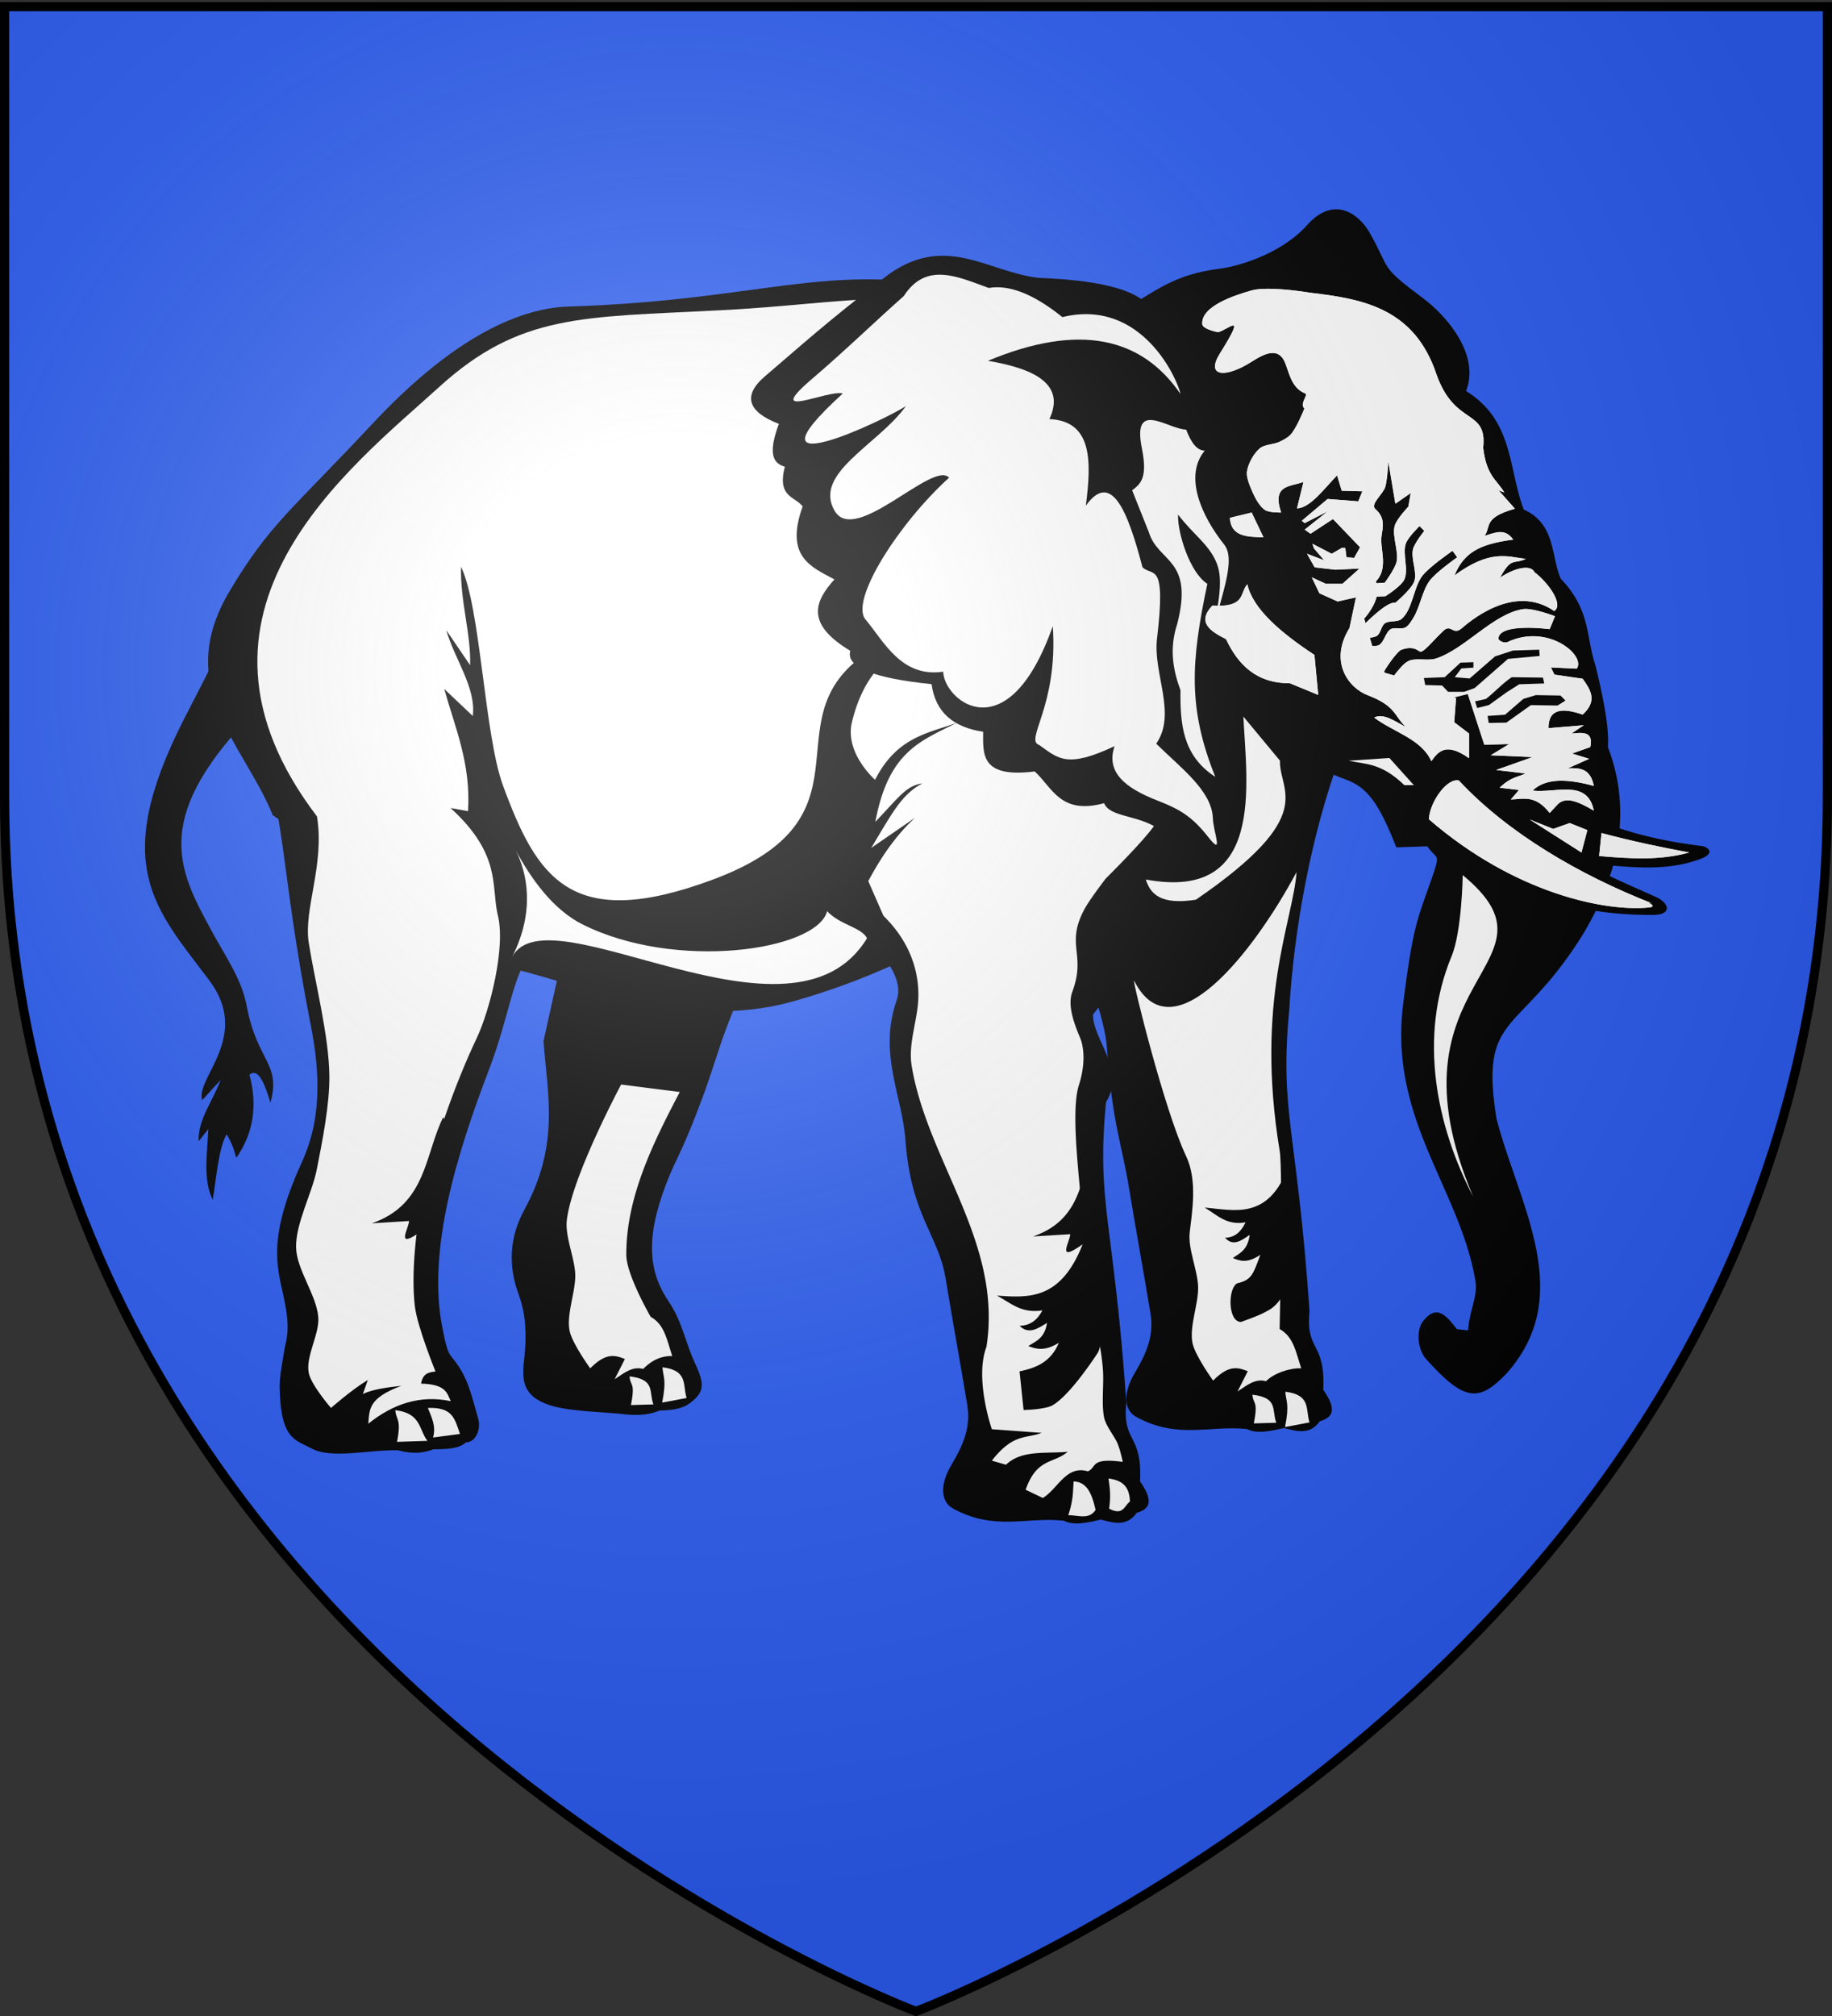 <svg xmlns="http://www.w3.org/2000/svg" xmlns:xlink="http://www.w3.org/1999/xlink" width="600" height="660" version="1.0"><rect width="100%" height="100%" fill="#333333" stroke="none"/><desc>Flag of Canton of Valais (Wallis)</desc><defs><g id="d"><path id="c" d="M0 0v1h.5z" transform="rotate(18 3.157 -.5)"/><use xlink:href="#c" width="810" height="540" transform="scale(-1 1)"/></g><g id="e"><use xlink:href="#d" width="810" height="540" transform="rotate(72)"/><use xlink:href="#d" width="810" height="540" transform="rotate(144)"/></g><radialGradient xlink:href="#a" id="f" cx="221.445" cy="226.331" r="300" fx="221.445" fy="226.331" gradientTransform="matrix(1.353 0 0 1.349 -77.63 -85.747)" gradientUnits="userSpaceOnUse"/><linearGradient id="a"><stop offset="0" style="stop-color:white;stop-opacity:.314"/><stop offset=".19" style="stop-color:white;stop-opacity:.251"/><stop offset=".6" style="stop-color:#6b6b6b;stop-opacity:.125"/><stop offset="1" style="stop-color:black;stop-opacity:.125"/></linearGradient><path id="b" d="M2.922 27.673c0-5.952 2.317-9.844 5.579-11.013 1.448-.519 3.307-.273 5.018 1.447 2.119 2.129 2.736 7.993-3.483 9.121.658-.956.619-3.081-.714-3.787-.99-.524-2.113-.253-2.676.123-.824.552-1.729 2.106-1.679 4.108z"/></defs><g style="display:inline"><path d="M300 658.5s298.5-112.32 298.5-397.772V2.176H1.5v258.552C1.5 546.18 300 658.5 300 658.5" style="fill:#2b5df2;fill-opacity:1;fill-rule:evenodd;stroke:none;stroke-width:1px;stroke-linecap:butt;stroke-linejoin:miter;stroke-opacity:1"/></g><path d="M92.878 424.443c2.075 9.532 1.322 12.73.323 17.104-1.714 9.784-1.555 10.667-1.613 12.586.268 17.46 5.404 17.253 10.326 20.008 6.49 3.632 18.933.43 28.4.645 5.133 1.406 8.62.835 11.617-.322 4.275-.028 8.48-.125 10.65-2.26 3.095.073 5.05-4.195 4.033-7.744-2.175-7.59-3.356-13.892-8.552-20.009-1.498-1.763-2.028-3.896-3.227-10.004-4.975-25.356 4.918-57.06 15.275-84.172 6.733-17.625 7.751-30.57 13.182-37.162 11.64-14.127 4.01-15.251 3.997-21.617 0 0 6.838-7.165 6.282-10.352-4.45-25.506-30.424-84.114-30.424-84.114l-70.595 39.917c11.848 30.435 8.472 43.916 19.362 99.396 4.717 24.028.312 36.72-3.227 44.534-11.041 24.378-7.99 33.54-5.809 43.566M178.002 340.882c1.305 17.466 5.403 33.782-6.274 55.178-5.146 9.429-5.173 18.803-1.825 27.839 2.394 6.465 2.602 13.394 1.825 20.537-.646 5.94-1.343 11.747 6.846 15.061 6.835 2.766 18.137 2.535 27.383 3.651 4.882.311 7.718-.4 10.04-1.37 7.402-.109 9.482-1.856 11.41-3.65 3.57-3.168 2.863-6.15 0-12.323-2.964-6.39-3.958-13.111-8.42-19.727-6.214-9.213-7.883-19.836-.968-38.08 3.802-10.032 4.862-9.078 12.908-30.98 3.779-10.288 8.689-29.515 16.909-40.272l-62.74-7.97z" style="fill:#000;fill-opacity:1;stroke:none;stroke-width:2.2;stroke-linecap:round;stroke-linejoin:round;stroke-miterlimit:4;stroke-dasharray:none;stroke-opacity:1;display:inline"/><path d="M89.35 266.903c-9.656-23.713-32.89-42.126-14.024-73.598 13.069-21.8 19.734-25.813 46.882-54.81 24.396-26.058 46.087-37.569 63.994-38.134 71.53-2.255 89.34-18.205 146.093-1.08L406.4 247.528c-49.05 26.81-88.283 64.182-147.152 80.429-35.852 9.894-70.572-6.593-97.443-12.32" style="fill:#000;fill-opacity:1;stroke:none;stroke-width:2.2;stroke-linecap:round;stroke-linejoin:round;stroke-miterlimit:4;stroke-dasharray:none;stroke-opacity:1"/><path d="m77.375 194.84 7.756 36.38c-36.256 36.1-26.908 53.192-15.76 73.647 4.893 8.98 9.786 15.72 11.463 24.636 3.406 18.11 11.304 18.583 7.734 31.51-1.984-6.743-4.132-11.52-6.875-9.166 2.644 9.812 1.461 18.929-4.297 27.213-.662-2.188-1.031-4.083-3.15-7.729-2.642 4.267-3.374 14.35-4.584 21.48-3.249-6.627-1.768-15.144-1.432-23.204l-3.151 4.01c-.36-7.05 4.764-13.369 7.161-20.052l-6.016 6.589c-2.297-7.24 16.176-20.8 2.287-39.245-17.713-23.523-32.586-37.665-8.302-85.392 9.587-18.842 15.648-28.997 17.166-40.677" style="fill:#000;fill-opacity:1;stroke:none;stroke-width:2.2;stroke-linecap:round;stroke-linejoin:round;stroke-miterlimit:4;stroke-dasharray:none;stroke-opacity:1"/><path d="M266.59 242.141c.952 12.081 14.56 25.112 13.224 52.537-.53 10.888 17.63 21.965 13.878 32.698-6.136 17.556 1.792 31.152 2.857 45.924 1.78 24.681 10.797 30.951 13.143 45.19 2.441 14.813 4.909 28.125 7.103 41.515 1.134 6.925-1.027 12.598-5.144 19.472-4.212 7.032-3.241 12.335.368 14.328 13.684 7.558 24.253 2.71 36.371 4.041 1.949.924 4.394 1.6 12.124-.367 4.23 1.128 8.482 2.392 11.757-2.204 3.824-1.125 6.013-3.34 1.102-10.287.794-15.908-5.857-12.394-4.491-25.718-4.122-59.73-9.837-64.907-6.652-98.461 6.668-10.723-4.157-19.876-4.285-28.657 13.795-16.069 5.122-34.625 13.309-41.515 19.69-16.574 24.859-34.362 38.25-56.946l-90.011-48.298z" style="fill:#000;fill-opacity:1;stroke:none;stroke-width:2.2;stroke-linecap:round;stroke-linejoin:round;stroke-miterlimit:4;stroke-dasharray:none;stroke-opacity:1;display:inline"/><path d="M367.918 101.43c10.083-5.82 16.483-11.66 31.66-13.477 4.67-.56 19.576-4.27 28.509-14.259 8.922-9.977 17.084-3.512 20.509 2.532 7.051 12.445 2.901 10.566 17.567 21.484 7.833 5.832 20.665 20.396 12.472 33.27l-31.66 17.588z" style="fill:#000;fill-opacity:1;stroke:none;stroke-width:2.2;stroke-linecap:round;stroke-linejoin:round;stroke-miterlimit:4;stroke-dasharray:none;stroke-opacity:1"/><path d="M414.781 89.031c-14.708 2.114-21.323 7.273-27.562 12.563L332.28 99.28l56.969 155.032c9.173-1.41 1.521.048 32.813-5.25 9.549-1.618 9.209 1.5 12.968 3.656 6.25 3.583 11.607 1.975 18.219 15.375 2.152 4.36 2.868 6.44 4.063 9.312l10.135-.344c3.044 4.519 4.475 1.79 1.615 10.063-4.687 13.554-6.268 15.35-9.532 41.75-4.657 37.675 18.584 60.22 23.688 90.5.835 4.956-1.974 9.653-2.406 16.188l-3.657-.407c-3.162-4.044-6.315-8.162-10.531-3.25-3.057 2.953-2.454 9.754.406 12.969 12.822 14.413 17.513 13.914 26.313 4.844 22.959-25.672 4.235-54.97-3.219-83.438-5.424-34.154 6.475-27.15 26.313-57.281a100 100 0 0 0 6.187-10.781c5.94.897 12.14 1.342 18.688 1.312 6.545-.03 5.32-3.913 1.062-5.844-5.065-2.296-10.118-4.462-15.125-6.843.369-1.147.75-2.282 1.063-3.438 9.611.85 19.225 1.237 28.312-2.094 5.932-2.174 2.13-4.154.875-4.312-9.728-1.221-18.789-3.039-27.062-5.812.706-8.798-.402-17.737-3.844-26.594.46-5.896-1.292-15.438-4.063-26.719-3.166-9.365-1.45-18.05-11.343-28.375-3.273-7.25-1.533-17.925-12.157-22.687-5.07-13.428-3.3-29.324-19.031-38.875-7.157-10.128-2.866-16.845-21.469-30.407-10.4-13.296-29.155-5.691-43.75-8.5" style="fill:#000;fill-opacity:1;stroke:none;stroke-width:2.2;stroke-linecap:round;stroke-linejoin:round;stroke-miterlimit:4;stroke-dasharray:none;stroke-opacity:1"/><path d="M357.692 297.376c-6.136 17.556 3.792 31.152 4.857 45.924 1.78 24.681 4.797 30.951 7.143 45.19 2.441 14.813 4.909 28.125 7.103 41.515 1.134 6.925-1.027 12.598-5.144 19.472-4.212 7.032-3.241 12.335.368 14.328 13.684 7.558 24.253 2.71 36.371 4.041 1.949.924 4.394 1.6 12.124-.367 4.23 1.128 8.482 2.392 11.757-2.204 3.824-1.125 6.013-3.34 1.102-10.287.794-15.908-5.857-12.394-4.491-25.718-4.122-59.73-9.837-64.907-6.652-98.461 1.491-26.034 7.102-57.719 17.024-84.172l-59.761-91.244z" style="fill:#000;fill-opacity:1;stroke:none;stroke-width:2.2;stroke-linecap:round;stroke-linejoin:round;stroke-miterlimit:4;stroke-dasharray:none;stroke-opacity:1;display:inline"/><path d="M130.03 472.034c1.515-7.708-.334-7.006-.556-10.371 8.564 1.016 7.656 6.403 10.52 10.049zM141.831 470.61c1.034-3.653-.41-6.471-1.703-9.682 7.977-.279 8.748 3.265 10.516 8.525z" style="fill:#fff;fill-opacity:1;stroke:none;stroke-width:2.2;stroke-linecap:round;stroke-linejoin:round;stroke-miterlimit:4;stroke-dasharray:none;stroke-opacity:1"/><path d="M288.25 97.906c-13.525.108-31.71 2.686-53.312 3.719-44.065 2.287-64.668 1.049-91.063 25.031-29.044 26.389-91.173 73.494-40.062 140.625 2.58 15.97-4.445 30.278-2.688 41.406 2.067 13.087 6.626 30.408 6.75 43.657.087 9.28-2.34 21.555-4.156 30.656-1.547 7.749-6.943 17.57-6.75 25.469.175 7.195 6.784 15.664 7.281 22.844.382 5.521-4.216 12.76-3.125 18.187.801 3.985 7.281 11.438 7.281 11.438s6.664-5.9 12.063-9.157l-1.625 4.594c3.035-1.482 7.66-2.155 12.594-2.687-10.699 4.034-10.41 7.447-10.813 12.406 8.04-6.478 17.047-9.507 27-7.375-1.243-2.709-1.604-5.53-9.719-5.75.618-3.542 2.7-3.694 4.719-3.969 0 0-5.962-14.655-6.75-21.312-1.286-10.863.41-25.657 2.594-36.375 3.258-15.988 10.64-36.707 17.656-51.438 4.197-8.813 9.674-29.918 6.844-40.531-2.105-9.325 1.22-19.679-15.406-34.813l5.718 1.031c.996-15.486-4.215-27.25-7.781-40l9.344 8.844c1.14-9.354-6.042-18.708-8.656-28.062l7.78 11.437c.345-10.037-3.312-21.26-2.968-32.219 6.397 13.182 7.628 54.974 13.719 71.563 11.136 30.33 22.28 48.053 68.562 30.906 54.599-20.227 19.07-51.231 49.125-73.218l24.906-113.563c-4.5-2.58-10.947-3.408-19.062-3.344M206.636 459.993c1.515-7.709-.225-6.03-.447-9.395 8.563 1.015 6.245 4.993 7.808 9.18zM216.865 459.189c1.515-7.71.317-8.2.095-11.565 8.564 1.016 6.571 5.97 7.917 10.05z" style="fill:#fff;fill-opacity:1;stroke:none;stroke-width:2.2;stroke-linecap:round;stroke-linejoin:round;stroke-miterlimit:4;stroke-dasharray:none;stroke-opacity:1"/><path d="M220.176 443.945c-3.93-.088-6.955 1.635-9.544 4.23-3.579-.99-6.392 1.462-9.328 3.363l3.355-6.627c-3.022-1.154-6.032-2.34-11.35 3.068 0 0-5.909-8.155-6.75-12.271-1.11-5.437 1.991-12.86 1.84-18.407-.146-5.4-3.371-12.425-2.76-17.792 1.625-14.274 17.793-44.458 17.793-44.458l19.203 2.454c-8.649 16.493-17.611 34.415-17.51 53.354.035 6.522 7.976 20.247 7.976 20.247 4.549 2.566 5.207 7.259 7.075 12.84M279.031 236.375c-2.477 10.179 7.563 18.906 7.563 18.906 7.186-14.026 17.214-15.167 26.75-18.625-12.142 6.032-22.407 9.584-26.656 32.406 7.785-8.16 10.086-11.83 15.406-12.593-6.674 3.603-9.465 8.953-16.75 21.125l14.344-9.875c-5.11 4.711-10.204 11.113-15.313 20.75l4.938 11.281c1.086 1.34 11.56 10.327 11.468 26.156-.045 7.835-3.46 15.475-2.187 23.094 5.234 31.355 29.87 57.816 24.469 91.969-3.945 10.48 1.78 26.937 1.78 26.937l16.313 1.188c-5.147 1.973-9.285.073-16.312 9.094l4.625 1.343c5.165-4.957 13.161-3.55 20.219-4.25-4.615 3.98-10.1 1.931-13.782 12.438l5.625 2.687c4.915-2.91 7.604-10.83 14.75-8.719 3.08-1.294.53-4.562 11.438-3.093-.355-1.662-1.142-5.048-2.063-6.781-1.257-2.368-3.611-5.332-4.094-7.97-.811-4.435-.044-10.41-.312-14.937-.753-12.732-6.77-29.75-6.437-42.5.29-11.172-4.866-40.613-1.438-51.25 2.418-7.504 1.36-13.042.406-15.312-1.869-4.447-4.282-10.607-2.594-15.125 4.613-12.342-2.272-15.301 3.907-26.938 1.726-3.25 7-10.093 7-10.094 9.003-9.049 16.858-17.311 17.937-20.875-4.849-8.307-16.82-9.492-28.906-10.562 9.02-2.214 10.208-6.831 41.719-2.125-3.175-13.032-98.075-82.425-113.813-17.75m84.032 247.656c.322 2.782.85 5.123.187 9.875 4.665 2.426 4.961-.987 6.813-2.312-.14-5.648-3.277-7.034-7-7.563m-11.438.969c-.256 3.251-.04 5.872-1.75 11.063 3.12-.075 6.759 1.617 8.938-1.75-1.018-4.422-2.322-8.5-6.22-9.22a7 7 0 0 0-.968-.093" style="fill:#fff;fill-opacity:1;stroke:none;stroke-width:2.2;stroke-linecap:round;stroke-linejoin:round;stroke-miterlimit:4;stroke-dasharray:none;stroke-opacity:1"/><path d="M389.532 279.053c17.156 13.285 22.121-3.238 18.185-14.548-6.776-19.472-13.36-34.945-.65-75.338 5.474-17.395 7.096-28.412-10.39-55.075-6.954-10.601 12.777-28.12-19.485-32.733-3.49-5.528-13.68-9.494-37.02-10.391-16.885-1.869-30.946-15.304-50.658 0-20.297 15.76-26.186 21.325-38.967 32.213-7.496 6.386-5.574 11.703 4.546 15.588-3.83 10.25-1.612 12.974 1.948 14.028-2.56 9.999 3.158 9.589 5.845 12.99-5.922 16.359 2.641 19.766 10.392 23.9-6.291 7.053-9.79 14.363 5.196 23.38-1.443 5.288 7.342 8.94 26.628 10.911 1.262 9.387 7.337 14.155 16.886 15.587-.047 7.426-.8 15.237 16.886 12.99 5.851 5.346 8.406 14.289 22.731 10.391 1.97 4.905 11.714 3.552 19.09 9.264z" style="fill:#000;fill-opacity:1;stroke:none;stroke-width:2.46;stroke-linecap:round;stroke-linejoin:round;stroke-miterlimit:4;stroke-dasharray:none;stroke-opacity:1;display:inline"/><path d="M410.636 465.993c1.515-7.709-.225-6.03-.447-9.395 8.563 1.015 6.245 4.993 7.808 9.18zM420.865 467.189c1.515-7.71.317-8.2.095-11.565 8.564 1.016 6.571 5.97 7.917 10.05zM426.176 447.945c-3.93-.088-8.955 1.635-11.544 4.23-3.579-.99-6.392 1.462-9.328 3.363l3.355-6.627c-3.022-1.154-6.032-2.34-11.35 3.068 0 0-5.909-8.155-6.75-12.271-1.11-5.437 1.991-12.86 1.84-18.407-.146-5.4-3.371-12.425-2.76-17.792.737-6.478 2.62-17.015-1.153-24.955-7.142-15.031-17.743-58.04-17.054-57.503 12.49 24.802 39.152-9.279 53.203-35.546-1.15 16.054-13.679 41.983-5.51 91.354 1.065 6.435-.024 58.247-.024 58.247 4.549 2.566 5.207 7.259 7.075 12.84M386.622 128.986c-12.803-18.69-33.308-23.26-63.067-10.865 15.918 2.678 25.346 7.952 20.139 19.08 14.11.638 13.818 13.799 11.924 28.353 8.312-11.597 13.734 1.66 18.55 20.139 3.31 3.273 7.835-2.403 4.769 23.319-1.377 11.553 6.552 24.648-.265 34.448 7.94 7.875 18.226 15.368 18.549 24.379.17 4.774 3.756 12.885-1.59 6.095-5.422-6.888-9.513-9.092-16.694-11.9-10.437-4.08-16.817-9.24-13.9-17.754-15.524 7.279-18.316 4.188-24.643-.36-5.036-1.647 6.197-12.536 4.407-38.924-14.676 41.543-35.606 24.462-35.896 14.906-13.814 2.023-19.502-10.076-25.548-17.232-4.885-6.397 11.038-31.396 27.483-46.29-5.24-5.8-30.717 22.264-37.452 10.915-7.318-12.332 14.192-21.638 23.312-34.354-6.759 4.505-55.398 27.503-20.673-4.125-5.099-1.3-26.562 9.287-9.974-4.865 10.573-9.021 19.896-18.118 29.943-27.029 7.365-11.384 17.728-6.281 27.824-2.65 6.943-1.197 15.05 2.26 24.113 9.54 26.258-6.383 37.92 20.908 38.689 25.174" style="fill:#fff;fill-opacity:1;stroke:none;stroke-width:2.2;stroke-linecap:round;stroke-linejoin:round;stroke-miterlimit:4;stroke-dasharray:none;stroke-opacity:1"/><path d="M388.476 140.645c1.524 3.99 3.388 6.847 6.095 6.89-6.888 8.244-1.158 21.32 6.36 30.738 4.317 5.409-1.999 18.807-3.445 28.619.483-5.04 3.348-15.24 1.374-21.444-2.132-6.703-7.779-10.084-13.033-16.98-.223 5.99 3.877 19.048 9.592 22.661-5.39 25.638-6.417 40.697 2.597 63.196-10.788-6.955-11.512-17.504-11.394-28.354-2.423-6.606-3.75-13.55-1.06-21.729 5.504-21.442-6.182-19.964-9.275-29.943l-5.495-13.78c2.849-2.165 5.112-4.136 3.18-13.779-3.24-16.167 8.547-6.215 14.504-6.095M167.77 313.219c12.005-22.207 91.653 34.339 116.19-6.064-1.872-3.618-8.861-4.322-13.055-8.848-3.5 12.964-49.615 19.6-80.1 4.334-9.861-4.938-16.908-15.09-21.891-24.235 3.699 7.327 6.435 19.765-1.143 34.813" style="fill:#fff;fill-opacity:1;stroke:none;stroke-width:2.2;stroke-linecap:round;stroke-linejoin:round;stroke-miterlimit:4;stroke-dasharray:none;stroke-opacity:1"/><path d="M397.046 198.268c-5.102 5.425-.789 8.325 4.486 10.966 4.026 8.553 10.12 14.489 20.937 14.457l9.263 3.811-1.24-13.09c-11.052-7.29-20.174-15.063-21.98-23.123-2.573 2.84-.384 7.636-11.466 6.979M402.8 169.534c.316 6.14 5.66 6.247 10.994 6.365l-3.857-8.101zM415.31 94.542c-2.07.002-3.984.134-5.376.532-5.648 1.612-16.533 5.136-16.187 11 .103 1.756 5.187 2.687 5.187 2.687 3.49-.872 9.512-7.289.594 6.969-4.74 7.58 1.688 8.229 10.406 2.687 4.146-2.635 9.06-5.243 11.188.969 1.393 4.066 2.45 7.897 6.375 9.438 1.079.423-2.022 3.439-.281 4.906-.616 1.526-2.753 6.627-4.563 8.594-.88.956-2.481 1.786-3.656 2.343-1.82.862-4.822.814-6.375 2.094-2 1.648-3.81 4.973-4.219 7.531-.232 1.457.42 3.443.969 4.813 1.045 2.607 2.644 6.375 5 7.906 1.324.86 5.219.781 5.219.781-3.189-9.35 3.282-8.38 7.312-10.031l-2.125 8.688c4.372-.194 8.753-6.306 13.125-10.813l1.531 5.031 6.75.188-1.343 3.281-10.032-.781-8.468 7.156.968.75 7.5-3.844-7.5 5.969 1.907 1.344 7.343-4.813 8.875 9.25-1.937 3.469-2.5-.187-.406-3.063h-1.157l-3.28 1.906-6.345-3.281.563 1.563 3.281 3.843-5.594-2.125 2.5 4.438 6.782.781 7.906-.375-5.594 5h-5.406l-4.625-2.125 2.5 5.219 5.969 2.687 6-1.343-2.125 10.03c-6.801 10.995-.316 19.622 5.968 22 9.407 3.561 8.71 6.98 12.532 10.407-3.585-1.816-7.306-4.664-10.407-3.094 6.242 4.754 15.507 7.003 18.72 14.282 2.336-3.344 4.96-6.205 12.343-.97v-8.093l-4.844-3.687.594-7.907-.594-.25 4.438-1.093 5.406 16.593 8.094-.187-5.97 3.656 13.688.594-11.937 4.219 9.625 1.156c-2.719 1.285-4.774 1.092-8.469 4.656l6.344.75-2.688 3.094c4.07-.087 7.96-1.685 12.72 4.437l2.312-2.5c2.878-3.405 7.498-.924 12.156 1.719-2.119-10.513-12.656-5.612-20.063-6.562 4.41-4.24 11.67-3.81 20.063-1.532-1.177-5.94-4.805-5.88-8.469-5.781l6.938-3.094-5.594-1.718 5.969-2.125c1.101-5.367-2.676-4.71-6.157-4.438l4.032-2.719-11.563.969c-.054-6.426 4.581-6.721 11.188-4.437 5.023-4.592 2.505-8.163 0-11.75l-9.25-1.344-1.157-2.344 8.47.406c3.075-4.371-9.587-14.982-22.75-8.687-.865.413-3.034-.395-2.907-1.344.677-5.063 16.781-2.906 16.781-2.906l1.75-4.25s-7.271-2.783-10.437-2.313c-9.79 1.453-19.264 13.294-28.72 16.219-2.552.79-6.472-.387-8.874.781-1.512.736-3.505 3.196-4.656 4.719l-3.063-.875-.219-.469c1.53-2.621 4.497-6.648 5.625-7.062 4.396-1.615 5.819.761 6.344.656 1.556-.311 4.232-3.903 7.531-6.937 2.463-2.265 3.035 1.644 5.844-.688 1.896-1.574 16.76-15.11 30.375-5.719 3.287-2.183-2.265-9.595-6.437-12.687-1.32-2.77-6.737-1.308-11.282 1.719 3.682-6.806 4.358-4.233 8.438-6.094-6.29-.812-11.694-3.148-23.406 5.406 2.985-7.03 7.518-10.232 19.25-11.719-2.775-3.992-6.109-2.174-9.375-1.25 2.17-2.96-.593-5.915 9.937-8.875l-5.219-5.875-2.5-1.031 4.25 1.594c-2.494-4.226-5.832-5.336-6.937-14.656 1.391-12.95-9.19-6.882-15.25-23.907-7.216-21.695-23.973-24.796-41.281-26.812 0 0-7.699-1.32-13.907-1.313m39.374 56.532 2.313 13.843 5.031-3.5-.781 4.438s-3.791 4-4.438 6.187c-1.018 3.445 1.4 8.476.563 11.969-.544 2.268-3.844 6.75-3.844 6.75l-2.719.188c-.062-.2-.105-.397-.187-.594 3.766-3.93 1.857-9.288 1.75-13.313-.085-3.176 2.122-6.865-1.938-10.406-1.815-1.583 2.679-4.98 3.282-7.312.52-2.015.81-5.373.968-8.25m10.22 21.156 1.562 1.562s-3.154 3.934-3.688 5.969c-.809 3.08 1.484 7.597.406 10.594-.943 2.623-6.187 6.969-6.187 6.969-1.736-.304-5.14 2.147-9.781 6.687l-.438-1.5s3.118-3.274 4.094-7.187l2.844-.125s5.116-3.191 6.187-5.407c1.563-3.234-.7-8.606.563-11.968.753-2.005 4.437-5.594 4.437-5.594m10.812 8.094 1.53 2.125s-6.934 4.85-9.062 7.718c-2.33 3.143-3.174 8.633-5.218 11.969-.666 1.087-1.57 2.67-2.688 3.281-1.278.7-3.553-.17-4.812.563-1.682.977-2.16 4.305-3.875 5.219-.486.258-1.339.315-2.157.312l-.812-2.719c.789-.097 1.859-.293 2.406-.687 1.16-.835 1.346-3.189 2.5-4.031 1.349-.985 4.11-.323 5.406-1.375 3.698-3 3.99-10.51 6.938-14.25 2.366-3.003 9.844-8.125 9.844-8.125" style="fill:#fff;fill-opacity:1;stroke:none;stroke-width:2.2;stroke-linecap:round;stroke-linejoin:round;stroke-miterlimit:4;stroke-dasharray:none;stroke-opacity:1"/><path d="m466.332 221.976 6.819-.272 5.183-4.774 4.228-.136v1.773l-3.956.272-2.182 2.865 4.91.409 8.32-7.229 5.864-1.91 8.593-.272.136 2.046-10.365.955-10.911 9.547-3.41 1.227h-5.319l-1.91-2.046-5.553-.17zM483.107 229.614l.682 2.182 3.819-.955 5.865-4.228 4.091-2.59 8.183-.274-.409-1.91-10.229-.135c-2.916 1.908-5.559 4.896-8.475 7.129zM487.199 234.388l5.728-.41 6.001-5.182 4.092-1.228 8.047.137 1.636 1.636-2.591 1.637-8.729-.137-8.047 5.729-5.766.107z" style="fill:#000;fill-opacity:1;stroke:none;stroke-width:2.2;stroke-linecap:round;stroke-linejoin:round;stroke-miterlimit:4;stroke-dasharray:none;stroke-opacity:1"/><path d="M467.968 268.211c.27-5.606 5.922-13.608 9.82-12.684 16.114 17.275 39.485 30.877 63.284 40.235-3.773-1.052 2.775.947-1.047 1.333-13.912 1.406-43.624-4.311-72.057-28.884M524.508 272.725c10.183 2.725 19.577 4.66 28.739 6.365-9.51 2.672-19.496 2.017-29.51 1.157zM519.878 271.76l-5.786-2.314-5.4 1.929-7.716-3.087 16.974 10.802zM479.06 286.49c35.791 29.538-27.273 33.02 3.409 105.244-11.97-22.956-18.08-52.093-7.054-78.697 3.385-8.169 3.644-26.547 3.644-26.547M397.046 198.268c-5.102 5.425-.789 8.325 4.486 10.966 4.026 8.553 10.12 14.489 20.937 14.457l9.263 3.811-1.24-13.09c-11.052-7.29-20.174-15.063-21.98-23.123-2.573 2.84-.384 7.636-11.466 6.979M402.8 169.534c.316 6.14 5.66 6.247 10.994 6.365l-3.857-8.101zM415.31 94.542c-2.07.002-3.984.134-5.376.532-5.648 1.612-16.533 5.136-16.187 11 .103 1.756 5.187 2.687 5.187 2.687 3.49-.872 9.512-7.289.594 6.969-4.74 7.58 1.688 8.229 10.406 2.687 4.146-2.635 9.06-5.243 11.188.969 1.393 4.066 2.45 7.897 6.375 9.438 1.079.423-2.022 3.439-.281 4.906-.616 1.526-2.753 6.627-4.563 8.594-.88.956-2.481 1.786-3.656 2.343-1.82.862-4.822.814-6.375 2.094-2 1.648-3.81 4.973-4.219 7.531-.232 1.457.42 3.443.969 4.813 1.045 2.607 2.644 6.375 5 7.906 1.324.86 5.219.781 5.219.781-3.189-9.35 3.282-8.38 7.312-10.031l-2.125 8.688c4.372-.194 8.753-6.306 13.125-10.813l1.531 5.031 6.75.188-1.343 3.281-10.032-.781-8.468 7.156.968.75 7.5-3.844-7.5 5.969 1.907 1.344 7.343-4.813 8.875 9.25-1.937 3.469-2.5-.187-.406-3.063h-1.157l-3.28 1.906-6.345-3.281.563 1.563 3.281 3.843-5.594-2.125 2.5 4.438 6.782.781 7.906-.375-5.594 5h-5.406l-4.625-2.125 2.5 5.219 5.969 2.687 6-1.343-2.125 10.03c-6.801 10.995-.316 19.622 5.968 22 9.407 3.561 8.71 6.98 12.532 10.407-3.585-1.816-7.306-4.664-10.407-3.094 6.242 4.754 15.507 7.003 18.72 14.282 2.336-3.344 4.96-6.205 12.343-.97v-8.093l-4.844-3.687.594-7.907-.594-.25 4.438-1.093 5.406 16.593 8.094-.187-5.97 3.656 13.688.594-11.937 4.219 9.625 1.156c-2.719 1.285-4.774 1.092-8.469 4.656l6.344.75-2.688 3.094c4.07-.087 7.96-1.685 12.72 4.437l2.312-2.5c2.878-3.405 7.498-.924 12.156 1.719-2.119-10.513-12.656-5.612-20.063-6.562 4.41-4.24 11.67-3.81 20.063-1.532-1.177-5.94-4.805-5.88-8.469-5.781l6.938-3.094-5.594-1.718 5.969-2.125c1.101-5.367-2.676-4.71-6.157-4.438l4.032-2.719-11.563.969c-.054-6.426 4.581-6.721 11.188-4.437 5.023-4.592 2.505-8.163 0-11.75l-9.25-1.344-1.157-2.344 8.47.406c3.075-4.371-9.587-14.982-22.75-8.687-.865.413-3.034-.395-2.907-1.344.677-5.063 16.781-2.906 16.781-2.906l1.75-4.25s-7.271-2.783-10.437-2.313c-9.79 1.453-19.264 13.294-28.72 16.219-2.552.79-6.472-.387-8.874.781-1.512.736-3.505 3.196-4.656 4.719l-3.063-.875-.219-.469c1.53-2.621 4.497-6.648 5.625-7.062 4.396-1.615 5.819.761 6.344.656 1.556-.311 4.232-3.903 7.531-6.937 2.463-2.265 3.035 1.644 5.844-.688 1.896-1.574 16.76-15.11 30.375-5.719 3.287-2.183-2.265-9.595-6.437-12.687-1.32-2.77-6.737-1.308-11.282 1.719 3.682-6.806 4.358-4.233 8.438-6.094-6.29-.812-11.694-3.148-23.406 5.406 2.985-7.03 7.518-10.232 19.25-11.719-2.775-3.992-6.109-2.174-9.375-1.25 2.17-2.96-.593-5.915 9.937-8.875l-5.219-5.875-2.5-1.031 4.25 1.594c-2.494-4.226-5.832-5.336-6.937-14.656 1.391-12.95-9.19-6.882-15.25-23.907-7.216-21.695-23.973-24.796-41.281-26.812 0 0-7.699-1.32-13.907-1.313m39.374 56.532 2.313 13.843 5.031-3.5-.781 4.438s-3.791 4-4.438 6.187c-1.018 3.445 1.4 8.476.563 11.969-.544 2.268-3.844 6.75-3.844 6.75l-2.719.188c-.062-.2-.105-.397-.187-.594 3.766-3.93 1.857-9.288 1.75-13.313-.085-3.176 2.122-6.865-1.938-10.406-1.815-1.583 2.679-4.98 3.282-7.312.52-2.015.81-5.373.968-8.25m10.22 21.156 1.562 1.562s-3.154 3.934-3.688 5.969c-.809 3.08 1.484 7.597.406 10.594-.943 2.623-6.187 6.969-6.187 6.969-1.736-.304-5.14 2.147-9.781 6.687l-.438-1.5s3.118-3.274 4.094-7.187l2.844-.125s5.116-3.191 6.187-5.407c1.563-3.234-.7-8.606.563-11.968.753-2.005 4.437-5.594 4.437-5.594m10.812 8.094 1.53 2.125s-6.934 4.85-9.062 7.718c-2.33 3.143-3.174 8.633-5.218 11.969-.666 1.087-1.57 2.67-2.688 3.281-1.278.7-3.553-.17-4.812.563-1.682.977-2.16 4.305-3.875 5.219-.486.258-1.339.315-2.157.312l-.812-2.719c.789-.097 1.859-.293 2.406-.687 1.16-.835 1.346-3.189 2.5-4.031 1.349-.985 4.11-.323 5.406-1.375 3.698-3 3.99-10.51 6.938-14.25 2.366-3.003 9.844-8.125 9.844-8.125" style="fill:#fff;fill-opacity:1;stroke:none;stroke-width:2.2;stroke-linecap:round;stroke-linejoin:round;stroke-miterlimit:4;stroke-dasharray:none;stroke-opacity:1"/><path d="m466.332 221.976 6.819-.272 5.183-4.774 4.228-.136v1.773l-3.956.272-2.182 2.865 4.91.409 8.32-7.229 5.864-1.91 8.593-.272.136 2.046-10.365.955-10.911 9.547-3.41 1.227h-5.319l-1.91-2.046-5.553-.17zM483.107 229.614l.682 2.182 3.819-.955 5.865-4.228 4.091-2.59 8.183-.274-.409-1.91-10.229-.135c-2.916 1.908-5.559 4.896-8.475 7.129zM487.199 234.388l5.728-.41 6.001-5.182 4.092-1.228 8.047.137 1.636 1.636-2.591 1.637-8.729-.137-8.047 5.729-5.766.107z" style="fill:#000;fill-opacity:1;stroke:none;stroke-width:2.2;stroke-linecap:round;stroke-linejoin:round;stroke-miterlimit:4;stroke-dasharray:none;stroke-opacity:1"/><path d="M467.968 268.211c.27-5.606 5.922-13.608 9.82-12.684 16.114 17.275 39.485 30.877 63.284 40.235-3.773-1.052 2.775.947-1.047 1.333-13.912 1.406-43.624-4.311-72.057-28.884M524.508 272.725c10.183 2.725 19.577 4.66 28.739 6.365-9.51 2.672-19.496 2.017-29.51 1.157zM519.878 271.76l-5.786-2.314-5.4 1.929-7.716-3.087 16.974 10.802zM441.71 249.04l13.336-.888 8.002 8.89h-3.112c-7.643-7.37-12.63-6.773-18.226-8.001M407.22 234.593l11.983 14.432c-.37 10.125 13.002 17.724-27.525 45.517-11.451 1.786-14.895-1.766-16.404-6.608 39.164 7.293 32.997-31.307 31.946-53.34" style="fill:#fff;fill-opacity:1;stroke:none;stroke-width:2.2;stroke-linecap:round;stroke-linejoin:round;stroke-miterlimit:4;stroke-dasharray:none;stroke-opacity:1"/><path d="M326.508 424.16c10.425.72 20.862 1.508 28.076-16.806-8.915 6.366-4.113-.823-4.078-3.302l-12.178.747c18.01-6.189 15.31-22.65 21.393-34.755l-2.92 48.268c.868 8.257 5.665 20.054 2.604 24.772 0 0-8.838 13.716-14.733 17.002-2.504 1.396-9.432 1.525-9.432 1.525l-1.33-12.65c5.322-1.116 10.248-2.997 12.874-9.346-4.647 2.844-7.399 2.077-10.015 1.052 2.548-1.6 5.422-2.603 6.132-7.572-3.017 1.859-6.038 3.917-8.96.942 3.706-.064 5.913-2.12 7.463-5.048-6.964 1.114-10.46-2.498-14.896-4.829M394.533 395.338c9.382.72 21.037 4.5 27.53-13.813.682 9.07 5.942 41.497-7.183 47.74-2.253 1.395-8.488 3.524-8.488 3.524-4.378-.167-4.213-11.147-1.197-12.65 4.79-1.115 5.223-2.997 7.586-9.346-4.182 2.844-6.659 2.077-9.013 1.052 2.293-1.6 4.88-2.603 5.518-7.572-2.715 1.86-5.434 3.917-8.064.942 3.335-.064 5.322-2.12 6.717-5.048-6.267 1.114-9.414-2.498-13.406-4.829M138.034 403.04c-8.914 6.366-4.112-.823-4.077-3.301l-12.178.747c18.01-6.19 17.31-22.65 23.393-34.755 4.661 8.949-2.778 29.45-7.138 37.31" style="fill:#000;fill-opacity:1;stroke:none;stroke-width:2.2;stroke-linecap:round;stroke-linejoin:round;stroke-miterlimit:4;stroke-dasharray:none;stroke-opacity:1"/><path d="M300 658.5s298.5-112.32 298.5-397.772V2.176H1.5v258.552C1.5 546.18 300 658.5 300 658.5" style="opacity:1;fill:url(#f);fill-opacity:1;fill-rule:evenodd;stroke:none;stroke-width:1px;stroke-linecap:butt;stroke-linejoin:miter;stroke-opacity:1"/><path d="M300 658.5S1.5 546.18 1.5 260.728V2.176h597v258.552C598.5 546.18 300 658.5 300 658.5z" style="opacity:1;fill:none;fill-opacity:1;fill-rule:evenodd;stroke:#000;stroke-width:3;stroke-linecap:butt;stroke-linejoin:miter;stroke-miterlimit:4;stroke-dasharray:none;stroke-opacity:1"/></svg>